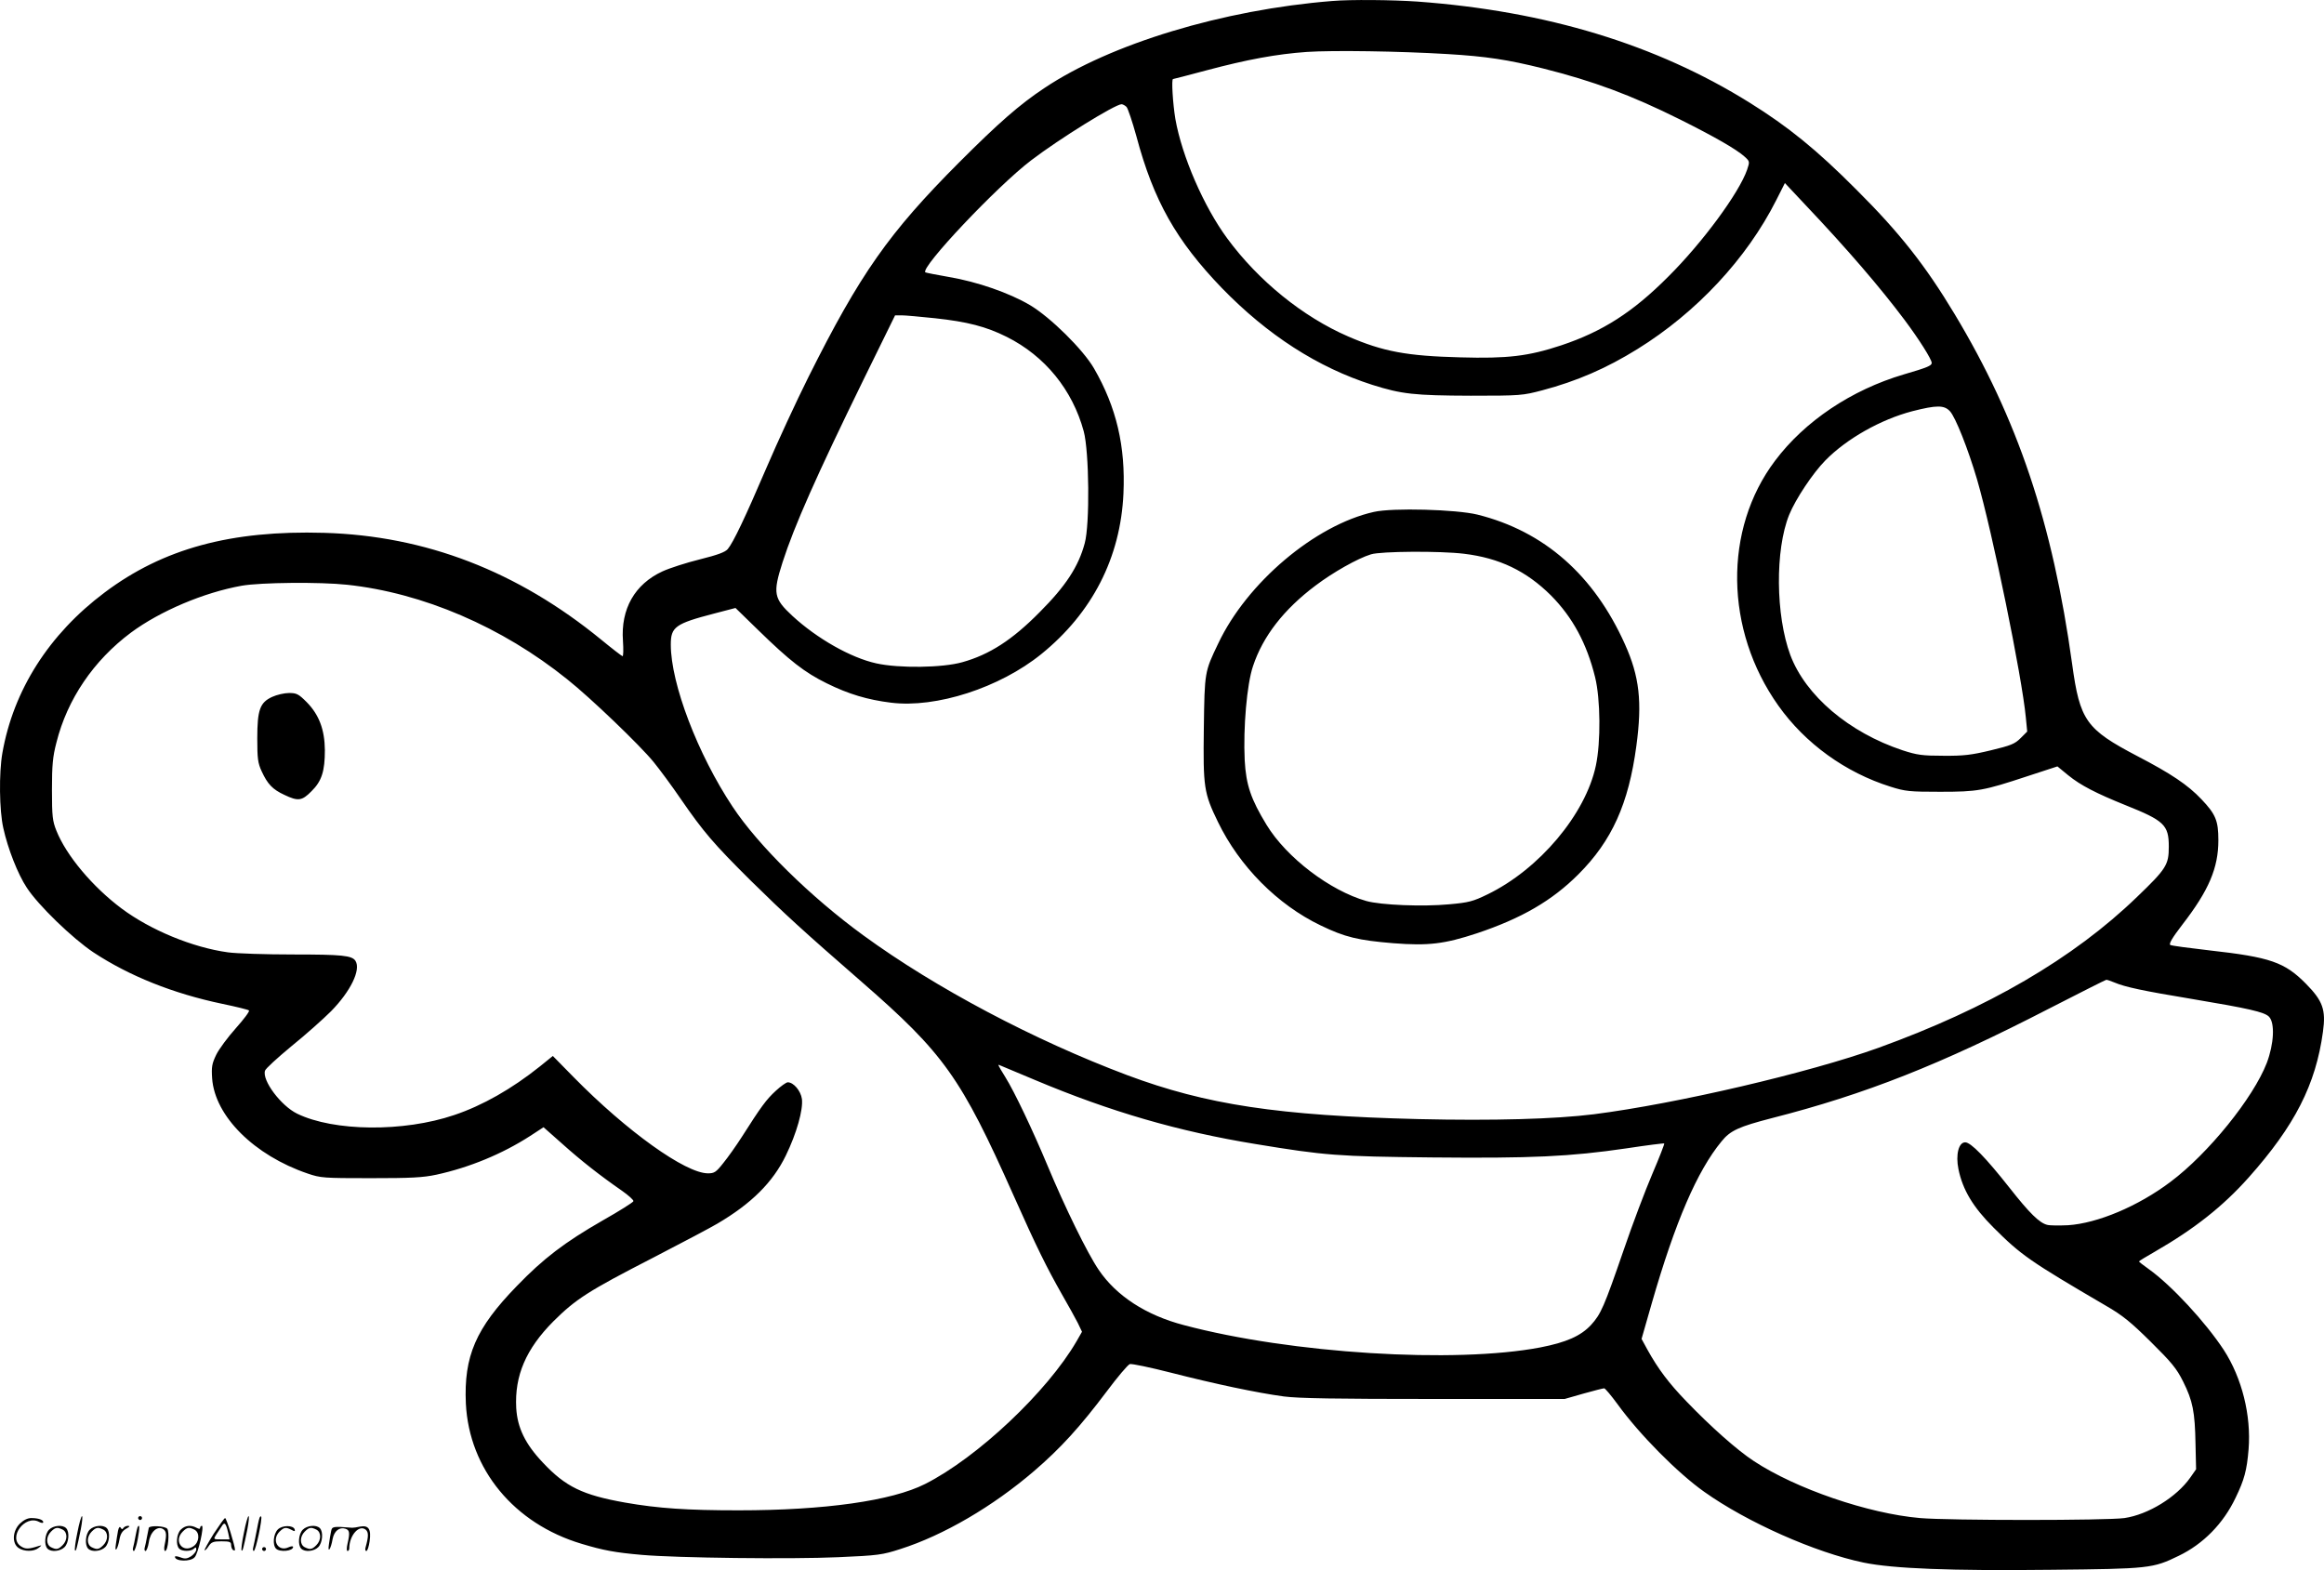 <svg version="1.0" xmlns="http://www.w3.org/2000/svg"
  viewBox="0 0 1199.86 810.663"
 preserveAspectRatio="xMidYMid meet">
<g transform="translate(-0.672,810.812) scale(0.1,-0.1)"
fill="#000000" stroke="none">
<path d="M6885 8103 c-564 -45 -1145 -221 -1487 -450 -128 -85 -236 -180 -438
-382 -364 -365 -512 -575 -780 -1111 -62 -124 -159 -334 -216 -467 -111 -259
-171 -385 -200 -420 -14 -16 -52 -30 -144 -53 -69 -17 -156 -45 -193 -62 -143
-66 -216 -194 -204 -359 3 -44 2 -79 -2 -79 -3 0 -54 39 -111 86 -432 353
-906 536 -1430 551 -480 14 -831 -81 -1133 -308 -287 -215 -471 -504 -528
-829 -18 -102 -16 -297 5 -388 23 -105 75 -238 121 -307 59 -91 236 -262 344
-334 185 -122 412 -213 666 -266 72 -15 133 -30 137 -34 5 -4 -26 -45 -67 -91
-42 -47 -88 -109 -102 -138 -22 -46 -25 -62 -21 -122 14 -195 217 -397 493
-491 67 -23 82 -24 325 -24 209 0 270 3 340 18 170 37 340 107 484 200 l69 45
96 -85 c97 -87 195 -164 309 -243 34 -24 61 -48 59 -54 -2 -6 -73 -51 -158
-99 -197 -113 -307 -197 -444 -339 -212 -218 -274 -362 -263 -607 17 -339 249
-620 598 -724 113 -34 173 -45 310 -57 181 -16 773 -23 1015 -12 206 9 227 12
320 42 223 71 478 220 692 404 135 116 236 227 373 409 56 75 110 139 120 142
10 3 105 -17 211 -44 227 -58 443 -104 584 -123 75 -10 269 -13 775 -13 l675
0 98 28 c53 15 101 27 106 27 5 0 36 -37 69 -82 113 -156 310 -355 447 -452
222 -158 574 -314 824 -366 151 -31 450 -43 966 -37 508 5 527 7 660 72 127
61 231 167 294 300 45 93 58 141 67 250 14 175 -34 368 -128 513 -94 143 -269
333 -388 418 -28 20 -50 37 -50 39 0 2 37 25 83 51 203 117 350 233 483 382
238 267 347 480 384 753 16 114 -1 160 -89 249 -109 110 -183 136 -496 171
-104 12 -196 24 -203 28 -9 5 9 36 62 105 137 177 186 293 186 436 0 101 -14
134 -87 211 -71 75 -158 133 -331 223 -265 139 -297 183 -337 476 -101 729
-281 1265 -607 1807 -151 251 -284 420 -508 643 -204 205 -351 324 -550 448
-483 301 -1049 473 -1715 522 -130 9 -346 11 -440 3z m595 -274 c200 -12 312
-29 492 -74 263 -66 456 -138 709 -264 182 -91 289 -153 331 -190 29 -26 29
-27 15 -69 -41 -119 -230 -376 -407 -552 -183 -184 -340 -284 -553 -355 -169
-56 -277 -69 -521 -62 -276 7 -399 30 -579 108 -233 101 -463 287 -624 506
-121 164 -234 424 -268 617 -13 79 -21 206 -12 206 2 0 80 20 173 45 210 56
362 84 518 95 135 9 476 4 726 -11z m-1657 -273 c7 -8 30 -76 51 -152 89 -333
206 -539 441 -783 236 -243 495 -410 777 -500 152 -48 217 -55 508 -56 259 0
267 1 370 28 177 47 330 113 491 213 305 189 564 467 716 768 l45 89 107 -114
c216 -228 385 -425 511 -593 74 -99 140 -203 140 -222 0 -14 -24 -24 -144 -59
-271 -80 -512 -242 -665 -446 -267 -354 -260 -874 17 -1264 139 -196 347 -346
580 -419 76 -24 98 -26 255 -26 195 0 223 5 453 81 l153 50 56 -46 c64 -52
144 -93 295 -154 200 -80 224 -102 224 -214 0 -94 -12 -114 -164 -260 -329
-318 -771 -575 -1335 -779 -359 -129 -1039 -288 -1469 -343 -200 -25 -519 -34
-906 -25 -723 18 -1095 74 -1504 227 -479 180 -988 449 -1361 721 -272 198
-543 464 -676 665 -180 271 -319 635 -319 837 0 91 23 108 223 160 l111 29
115 -112 c165 -161 242 -221 356 -277 113 -56 211 -85 332 -100 233 -29 561
77 776 251 263 213 409 498 424 829 11 244 -36 445 -152 646 -56 97 -225 264
-331 327 -107 63 -271 120 -418 145 -64 11 -119 22 -122 24 -25 26 370 444
546 578 148 113 433 289 467 290 6 0 18 -6 26 -14z m-989 -1091 c167 -18 264
-43 370 -96 198 -99 340 -274 398 -488 28 -104 32 -481 5 -578 -32 -120 -98
-221 -233 -356 -141 -143 -259 -219 -399 -258 -102 -29 -327 -32 -444 -6 -132
29 -306 128 -433 245 -97 90 -102 117 -51 277 61 189 174 444 418 943 l163
332 34 0 c18 0 96 -7 172 -15z m5240 -480 c29 -31 94 -196 140 -352 80 -275
232 -1018 252 -1230 l7 -72 -34 -34 c-30 -30 -50 -38 -154 -63 -100 -24 -140
-29 -245 -28 -109 0 -136 4 -210 28 -277 92 -501 282 -580 492 -76 205 -79
543 -6 724 33 81 122 215 187 281 110 112 285 211 449 254 126 32 164 32 194
0z m-8276 -896 c392 -42 800 -217 1137 -488 121 -96 377 -342 446 -427 31 -38
94 -123 139 -189 120 -174 170 -232 362 -423 180 -177 271 -260 573 -523 425
-370 513 -493 785 -1104 118 -265 170 -370 250 -511 32 -55 68 -121 81 -146
l22 -46 -28 -49 c-151 -260 -511 -600 -782 -737 -172 -87 -519 -136 -963 -136
-266 0 -415 10 -586 40 -219 39 -307 81 -425 207 -91 96 -131 180 -137 281 -9
167 50 305 192 448 116 115 179 156 516 329 151 78 300 157 330 175 177 104
287 214 354 352 56 115 90 237 83 292 -6 42 -43 86 -73 86 -8 0 -36 -20 -62
-44 -49 -45 -76 -82 -174 -236 -30 -47 -74 -109 -97 -137 -37 -47 -46 -53 -79
-53 -116 0 -419 217 -694 497 l-107 109 -68 -55 c-144 -115 -295 -201 -441
-250 -262 -89 -622 -85 -811 7 -84 41 -182 172 -166 222 3 11 65 67 136 126
72 58 164 140 205 181 101 103 155 214 126 260 -18 28 -70 33 -322 33 -142 0
-293 5 -336 11 -183 25 -400 115 -549 226 -150 112 -286 274 -337 402 -20 50
-23 73 -23 211 0 128 4 171 23 244 56 224 192 424 385 568 150 111 376 207
572 242 97 17 405 20 543 5z m9126 -2054 c54 -23 147 -43 401 -85 292 -49 372
-67 396 -91 32 -32 26 -141 -11 -239 -70 -181 -302 -468 -497 -614 -167 -126
-377 -214 -529 -224 -45 -2 -94 -2 -108 2 -40 10 -91 60 -194 191 -123 156
-200 235 -229 235 -34 0 -50 -64 -35 -138 22 -108 76 -197 181 -302 143 -143
188 -174 581 -404 85 -49 128 -84 231 -186 108 -107 133 -137 167 -205 50
-100 61 -156 64 -322 l3 -131 -30 -43 c-71 -101 -217 -191 -340 -209 -91 -13
-905 -13 -1055 0 -267 23 -641 151 -858 294 -87 57 -223 178 -347 307 -92 95
-147 168 -203 269 l-30 55 53 185 c121 420 234 682 360 835 45 56 90 76 260
120 482 123 872 277 1430 565 160 82 293 149 296 149 4 1 23 -6 43 -14z
m-5574 -503 c390 -164 741 -266 1140 -331 358 -59 422 -64 910 -69 514 -5 712
4 1005 47 105 16 192 27 194 25 2 -2 -25 -72 -61 -156 -36 -84 -103 -261 -148
-393 -102 -296 -118 -332 -169 -388 -53 -57 -128 -90 -262 -116 -441 -84
-1286 -32 -1839 115 -196 51 -350 151 -441 286 -58 85 -175 324 -264 538 -76
182 -171 382 -218 457 -41 67 -41 67 -26 60 8 -3 88 -37 179 -75z M7100 5465
c-304 -68 -656 -366 -804 -680 -70 -146 -70 -145 -74 -436 -4 -306 0 -335 73
-485 111 -229 307 -427 530 -534 126 -61 194 -77 376 -92 180 -14 263 -4 430
51 233 78 389 169 525 305 173 173 259 364 299 662 31 229 16 359 -59 526
-160 357 -417 583 -761 669 -109 27 -439 36 -535 14z m465 -216 c183 -22 322
-89 449 -215 112 -113 185 -248 228 -422 28 -113 30 -336 4 -457 -53 -251
-293 -536 -560 -665 -74 -36 -96 -42 -197 -51 -137 -13 -353 -4 -428 17 -187
53 -412 224 -515 393 -81 133 -106 206 -113 334 -8 167 11 392 43 486 51 154
159 293 323 416 90 68 217 140 286 161 51 16 357 18 480 3z M1412 4510 c-63
-29 -77 -66 -77 -215 0 -104 3 -127 23 -170 30 -65 56 -93 117 -121 71 -34 91
-31 140 19 53 52 69 104 69 212 -1 106 -30 183 -94 248 -42 42 -52 47 -91 47
-24 0 -63 -9 -87 -20z M406 194 c-10 -47 -15 -88 -12 -91 5 -6 9 7 30 110 7
37 10 67 6 67 -4 0 -15 -39 -24 -86z M720 270 c0 -5 5 -10 10 -10 6 0 10 5 10
10 0 6 -4 10 -10 10 -5 0 -10 -4 -10 -10z M1266 194 c-10 -47 -15 -88 -12 -91
5 -6 9 7 30 110 7 37 10 67 6 67 -4 0 -15 -39 -24 -86z M1346 269 c-3 -8 -10
-41 -16 -74 -6 -33 -14 -68 -16 -77 -3 -10 -1 -18 3 -18 10 0 46 171 38 178
-2 3 -7 -1 -9 -9z M109 241 c-38 -38 -41 -101 -7 -125 29 -20 79 -20 104 0 18
14 18 15 1 10 -53 -17 -69 -17 -92 -2 -69 45 21 166 94 126 12 -6 21 -7 21 -1
0 12 -25 21 -62 21 -19 0 -39 -10 -59 -29z M1110 189 c-28 -45 -49 -83 -47
-85 2 -3 12 7 21 21 14 21 24 25 66 25 43 0 50 -3 50 -19 0 -11 5 -23 10 -26
6 -3 10 -3 10 1 0 20 -44 164 -51 164 -4 0 -30 -37 -59 -81z m75 4 l7 -33 -42
0 c-42 0 -42 0 -28 23 8 12 21 32 29 44 15 25 22 18 34 -34z M260 210 c-22
-22 -27 -79 -8 -98 19 -19 66 -14 88 8 22 22 27 79 8 98 -19 19 -66 14 -88 -8z
m71 0 c25 -14 25 -54 -1 -80 -23 -23 -33 -24 -61 -10 -25 14 -25 54 1 80 23
23 33 24 61 10z M470 210 c-22 -22 -27 -79 -8 -98 19 -19 66 -14 88 8 22 22
27 79 8 98 -19 19 -66 14 -88 -8z m71 0 c25 -14 25 -54 -1 -80 -23 -23 -33
-24 -61 -10 -25 14 -25 54 1 80 23 23 33 24 61 10z M616 204 c-3 -16 -8 -47
-11 -69 -8 -51 10 -26 19 27 5 27 15 42 34 53 18 10 22 14 10 15 -9 0 -20 -5
-24 -11 -5 -8 -9 -8 -14 1 -5 8 -10 3 -14 -16z M717 223 c-2 -4 -7 -26 -11
-48 -4 -22 -9 -48 -12 -57 -3 -10 -1 -18 4 -18 4 0 14 28 20 62 11 58 10 81
-1 61z M775 220 c-1 -3 -5 -23 -9 -45 -4 -22 -9 -48 -12 -57 -3 -10 -1 -18 4
-18 5 0 13 20 17 45 7 53 44 87 74 68 17 -11 19 -28 8 -80 -4 -18 -3 -33 2
-33 16 0 24 99 11 115 -12 14 -87 18 -95 5z M940 210 c-22 -22 -27 -79 -8 -98
15 -15 61 -15 76 0 9 9 12 8 12 -5 0 -9 -12 -24 -26 -34 -21 -13 -32 -15 -55
-6 -16 6 -29 8 -29 3 0 -24 81 -27 102 -2 18 19 50 162 37 162 -5 0 -9 -5 -9
-10 0 -7 -6 -7 -19 0 -30 16 -59 12 -81 -10z m71 0 c29 -16 25 -65 -6 -86 -56
-37 -103 28 -55 76 23 23 33 24 61 10z M1441 211 c-23 -23 -28 -80 -9 -99 19
-19 88 -13 88 9 0 5 -11 4 -24 -2 -54 -25 -89 38 -46 81 23 23 33 24 62 9 16
-9 19 -8 16 3 -8 22 -64 22 -87 -1z M1570 210 c-22 -22 -27 -79 -8 -98 19 -19
66 -14 88 8 22 22 27 79 8 98 -19 19 -66 14 -88 -8z m71 0 c25 -14 25 -54 -1
-80 -23 -23 -33 -24 -61 -10 -25 14 -25 54 1 80 23 23 33 24 61 10z M1716 201
c-3 -14 -8 -44 -11 -66 -8 -51 10 -26 19 27 8 41 35 63 66 53 22 -7 24 -21 11
-77 -5 -22 -5 -38 0 -38 5 0 9 6 9 13 0 68 51 125 85 97 15 -13 15 -35 -1 -92
-3 -10 -1 -18 4 -18 6 0 13 23 17 50 9 63 -5 84 -49 76 -17 -4 -35 -6 -41 -6
-101 8 -104 7 -109 -19z M1360 110 c0 -5 5 -10 10 -10 6 0 10 5 10 10 0 6 -4
10 -10 10 -5 0 -10 -4 -10 -10z"/>
</g>
</svg>
